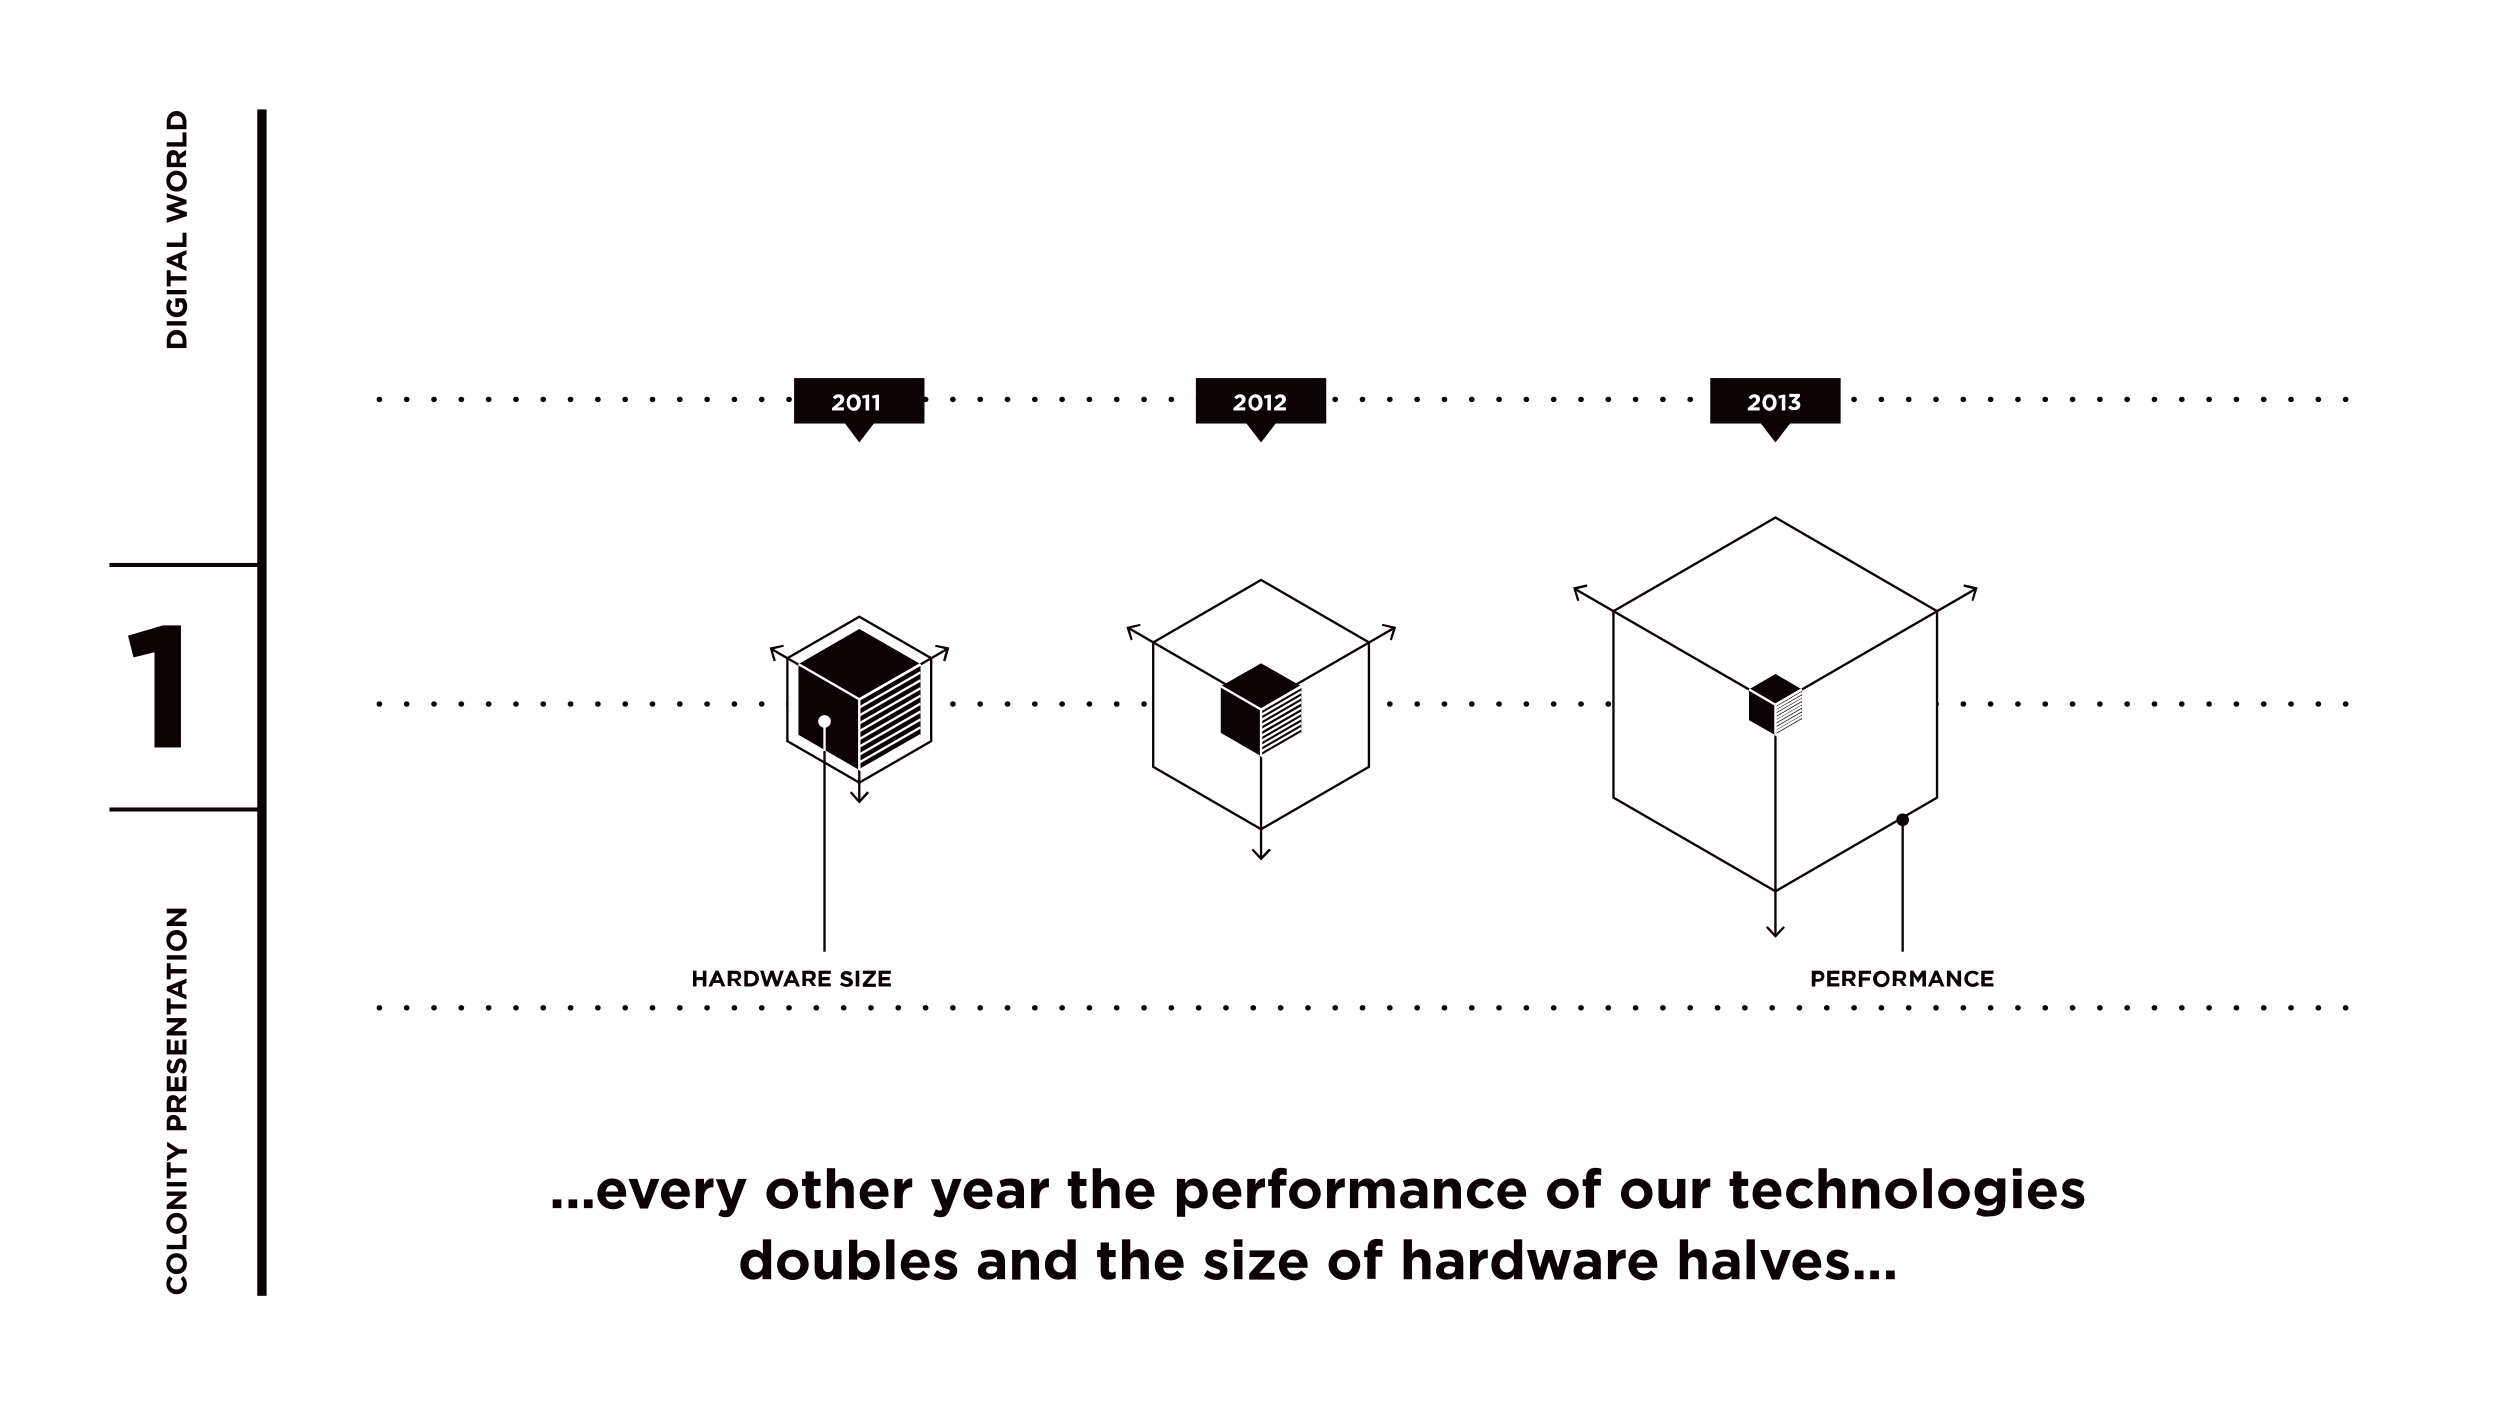 <svg version="1.1" id="Vrstva_1" xmlns="http://www.w3.org/2000/svg" x="0" y="0" viewBox="0 0 632.8 355.9" xml:space="preserve"><style>.st2{fill:#fff}.st4{fill:#0b0204}.st5{fill:#fff;stroke-width:1.026}.st10{stroke-miterlimit:10}.st5,.st6,.st7,.st8{stroke:#0b0204}.st5,.st6,.st7,.st8,.st9{stroke-miterlimit:10}.st6{fill:none;stroke-width:1.369;stroke-linecap:round;stroke-dasharray:6.843656e-002,6.844}.st10{stroke-width:.594}.st7{fill:#fff}.st7,.st8,.st9{stroke-width:.594}.st8{fill:none}.st10,.st9{stroke:#fff}.st9{fill:#0b0204}.st10{fill:none}</style><g id="XMLID_1812_"><path id="XMLID_1975_" class="st2" d="M0 0h632.8v355.9H0z"/><path id="XMLID_1973_" fill="#fff" stroke="#0b0204" stroke-width="2.374" stroke-miterlimit="10" d="M66.3 27.7V328"/><path class="st4" d="M39.1 165.1l-5.3 1.3-1.4-5.5 8.8-2.6h4.6v30.9h-6.7v-24.1zm5.6 162.5c-1.4 0-2.6-1.1-2.6-2.6 0-.9.3-1.5.8-2l.8.7c-.3.4-.6.8-.6 1.3 0 .8.7 1.4 1.6 1.4.9 0 1.6-.6 1.6-1.4 0-.6-.2-.9-.6-1.3l.7-.7c.5.5.9 1.1.9 2 0 1.5-1.1 2.6-2.6 2.6zm0-5.1c-1.4 0-2.6-1.1-2.6-2.7 0-1.5 1.1-2.6 2.6-2.6 1.4 0 2.6 1.1 2.6 2.7s-1.1 2.6-2.6 2.6zm0-4.2c-.9 0-1.6.6-1.6 1.5s.7 1.5 1.6 1.5c.9 0 1.6-.6 1.6-1.5s-.7-1.5-1.6-1.5zm-2.5-2.1v-1.1h4v-2.5h1v3.6h-5zm2.5-3.9c-1.4 0-2.6-1.1-2.6-2.7 0-1.5 1.1-2.6 2.6-2.6 1.4 0 2.6 1.1 2.6 2.7s-1.1 2.6-2.6 2.6zm0-4.2c-.9 0-1.6.6-1.6 1.5s.7 1.5 1.6 1.5c.9 0 1.6-.6 1.6-1.5s-.7-1.5-1.6-1.5zm-2.5-2.1v-1l3.1-2.3h-3.1v-1.1h5v.9l-3.2 2.4h3.2v1.1h-5zm0-5.7v-1.1h5v1.1h-5zm1-3.5v1.5h-1v-4.1h1v1.5h4v1.1h-4zm2.1-4.8l-3 1.9v-1.3l2-1.2-2-1.2V289l3 1.9h2v1.1h-2zm-3.1-5.9v-2c0-1.2.7-1.9 1.7-1.9 1.2 0 1.8.9 1.8 2v.8h1.5v1.1h-5zm2.5-1.9c0-.5-.3-.9-.8-.9s-.8.3-.8.9v.8h1.5v-.8zm-2.5-2.8v-2.3c0-.6.2-1.1.5-1.5.3-.3.7-.4 1.1-.4.8 0 1.3.4 1.5 1.1l1.8-1.2v1.3l-1.6 1.1v.9h1.6v1.1h-4.9zm2.5-2.2c0-.5-.3-.8-.7-.8-.5 0-.7.3-.7.9v1.1h1.4v-1.2zm-2.5-3v-3.8h1v2.7h1v-2.4h1v2.4h1v-2.7h1v3.8h-5zm4.3-4.4l-.8-.6c.4-.4.6-.9.6-1.5 0-.4-.2-.7-.5-.7s-.4.2-.6 1c-.3 1-.5 1.7-1.5 1.7-.9 0-1.5-.7-1.5-1.7 0-.7.2-1.3.6-1.9l.8.6c-.3.4-.5.9-.5 1.3s.2.6.4.6c.3 0 .4-.2.7-1.1.3-1 .6-1.6 1.5-1.6 1 0 1.5.8 1.5 1.8.1.7-.2 1.5-.7 2.1zm-4.3-4.9v-3.8h1v2.7h1v-2.4h1v2.4h1v-2.7h1v3.8h-5zm0-4.8v-1l3.1-2.3h-3.1v-1.1h5v.9L44 261h3.2v1.1h-5zm1-6.8v1.5h-1v-4.1h1v1.5h4v1.1h-4zm-1-4.5v-1l5-2.1v1.1l-1.1.5v2.1l1.1.5v1.1l-5-2.2zm2.9-1.1l-1.6.7 1.6.7v-1.4zm-1.9-3.3v1.5h-1v-4.1h1v1.5h4v1.1h-4zm-1-3.5v-1.1h5v1.1h-5zm2.5-2.2c-1.4 0-2.6-1.1-2.6-2.7 0-1.5 1.1-2.6 2.6-2.6 1.4 0 2.6 1.1 2.6 2.7s-1.1 2.6-2.6 2.6zm0-4.1c-.9 0-1.6.6-1.6 1.5s.7 1.5 1.6 1.5c.9 0 1.6-.6 1.6-1.5s-.7-1.5-1.6-1.5zm-2.5-2.1v-1l3.1-2.3h-3.1V230h5v.9l-3.2 2.4h3.2v1.1h-5zm0-146.4v-1.9c0-1.6 1.1-2.7 2.5-2.7s2.5 1.1 2.5 2.7v1.9h-5zm1-1.1h3v-.8c0-.9-.6-1.5-1.5-1.5s-1.5.6-1.5 1.5v.8zm-1-4.6v-1.1h5v1.1h-5zm2.5-2.1c-1.4 0-2.6-1.1-2.6-2.6 0-.9.2-1.4.7-2l.8.7c-.3.4-.5.7-.5 1.3 0 .8.7 1.4 1.6 1.4.9 0 1.6-.6 1.6-1.5 0-.4-.1-.8-.3-1h-.7v1.1h-.9v-2.2h2.2c.4.5.8 1.2.8 2.1-.1 1.7-1.2 2.7-2.7 2.7zm-2.5-5.8v-1.1h5v1.1h-5zm1-3.5v1.5h-1v-4.1h1v1.5h4V71h-4zm-1-4.6v-1l5-2.1v1.1l-1.1.5V67l1.1.5v1.1l-5-2.2zm2.9-1.1l-1.6.7 1.6.7v-1.4zm-2.9-2.8v-1.1h4v-2.5h1v3.6h-5zm0-6.1v-1.2l3.4-1-3.4-1.2v-.9l3.4-1.1-3.4-1v-1.1l5 1.7v1l-3.2 1 3.3 1.1v1l-5.1 1.7zm2.5-7.9c-1.4 0-2.6-1.1-2.6-2.7 0-1.5 1.1-2.6 2.6-2.6 1.4 0 2.6 1.1 2.6 2.7s-1.1 2.6-2.6 2.6zm0-4.2c-.9 0-1.6.6-1.6 1.5s.7 1.5 1.6 1.5c.9 0 1.6-.6 1.6-1.5s-.7-1.5-1.6-1.5zm-2.5-2.1v-2.3c0-.6.2-1.1.5-1.5.3-.3.7-.4 1.1-.4.8 0 1.3.4 1.5 1.1l1.8-1.2v1.3l-1.6 1.1v.9h1.6v1.1h-4.9zm2.5-2.2c0-.5-.3-.8-.7-.8-.5 0-.7.3-.7.9v1.1h1.4V40zm-2.5-2.9V36h4v-2.5h1v3.6h-5zm0-4.4v-1.9c0-1.6 1.1-2.7 2.5-2.7s2.5 1.1 2.5 2.7v1.9h-5zm1-1.1h3v-.8c0-.9-.6-1.5-1.5-1.5s-1.5.6-1.5 1.5v.8z"/><path id="XMLID_1963_" class="st5" d="M66.3 143H27.7"/><path id="XMLID_1961_" class="st5" d="M66.3 204.9H27.7"/><path class="st4" d="M139.9 303.6h2.2v2.2h-2.2v-2.2zm4 0h2.2v2.2h-2.2v-2.2zm3.9 0h2.2v2.2h-2.2v-2.2zm3.4-1.4c0-2.1 1.5-3.9 3.7-3.9 2.5 0 3.6 1.9 3.6 4v.6h-5.2c.2 1 .9 1.5 1.8 1.5.7 0 1.2-.2 1.8-.8l1.2 1.1c-.7.9-1.7 1.4-3 1.4-2.2-.1-3.9-1.6-3.9-3.9zm5.3-.6c-.1-.9-.7-1.6-1.6-1.6-.9 0-1.4.6-1.6 1.6h3.2zm2.6-3.2h2.2l1.7 5 1.7-5h2.2l-2.9 7.5h-2l-2.9-7.5zm8.2 3.8c0-2.1 1.5-3.9 3.7-3.9 2.5 0 3.6 1.9 3.6 4v.6h-5.2c.2 1 .9 1.5 1.8 1.5.7 0 1.2-.2 1.8-.8l1.2 1.1c-.7.9-1.7 1.4-3 1.4-2.3-.1-3.9-1.6-3.9-3.9zm5.2-.6c-.1-.9-.7-1.6-1.6-1.6-.9 0-1.4.6-1.6 1.6h3.2zm3.6-3.2h2.1v1.5c.4-1 1.1-1.7 2.4-1.6v2.2h-.1c-1.4 0-2.3.8-2.3 2.6v2.7h-2.1v-7.4zm10.7 0h2.2l-2.9 7.6c-.6 1.5-1.2 2.1-2.4 2.1-.8 0-1.3-.2-1.9-.5l.7-1.5c.3.2.6.3.9.3.4 0 .6-.1.7-.5l-2.9-7.4h2.2l1.7 5.1 1.7-5.2zm7.2 3.8c0-2.2 1.7-3.9 4-3.9s4 1.7 4 3.8c0 2.1-1.7 3.9-4 3.9s-4-1.7-4-3.8zm6 0c0-1.1-.8-2.1-2-2.1s-1.9.9-1.9 2 .8 2 2 2c1.1.1 1.9-.8 1.9-1.9zm3.9 1.5v-3.5h-.9v-1.8h.9v-1.9h2.1v1.9h1.7v1.8H206v3.2c0 .5.2.7.7.7.4 0 .7-.1 1-.3v1.7c-.4.3-1 .4-1.7.4-1.2.1-2.1-.4-2.1-2.2zm5.4-8h2.1v3.7c.5-.6 1.1-1.2 2.2-1.2 1.6 0 2.5 1.1 2.5 2.8v4.8H214v-4.1c0-1-.5-1.5-1.3-1.5s-1.3.5-1.3 1.5v4.1h-2.1v-10.1zm8.3 6.5c0-2.1 1.5-3.9 3.7-3.9 2.5 0 3.6 1.9 3.6 4v.6h-5.2c.2 1 .9 1.5 1.8 1.5.7 0 1.2-.2 1.8-.8l1.2 1.1c-.7.9-1.7 1.4-3 1.4-2.3-.1-3.9-1.6-3.9-3.9zm5.2-.6c-.1-.9-.7-1.6-1.6-1.6-.9 0-1.4.6-1.6 1.6h3.2zm3.6-3.2h2.1v1.5c.4-1 1.1-1.7 2.4-1.6v2.2h-.1c-1.4 0-2.3.8-2.3 2.6v2.7h-2.1v-7.4zm14.8 0h2.2l-2.9 7.6c-.6 1.5-1.2 2.1-2.4 2.1-.8 0-1.3-.2-1.9-.5l.7-1.5c.3.2.6.3.9.3.4 0 .6-.1.7-.5l-2.9-7.4h2.2l1.7 5.1 1.7-5.2zm2.7 3.8c0-2.1 1.5-3.9 3.7-3.9 2.5 0 3.6 1.9 3.6 4v.6H246c.2 1 .9 1.5 1.8 1.5.7 0 1.2-.2 1.8-.8l1.2 1.1c-.7.9-1.7 1.4-3 1.4-2.2-.1-3.9-1.6-3.9-3.9zm5.2-.6c-.1-.9-.7-1.6-1.6-1.6-.9 0-1.4.6-1.6 1.6h3.2zm3.2 2.1c0-1.6 1.2-2.4 3-2.4.7 0 1.3.1 1.8.3v-.1c0-.9-.5-1.4-1.6-1.4-.8 0-1.4.2-2 .4l-.5-1.6c.8-.4 1.6-.6 2.9-.6 1.1 0 2 .3 2.5.8.6.6.8 1.4.8 2.4v4.3h-2v-.8c-.5.6-1.2.9-2.2.9-1.5.1-2.7-.7-2.7-2.2zm4.8-.5v-.4c-.4-.2-.8-.3-1.3-.3-.9 0-1.5.4-1.5 1s.5.9 1.1.9c1.1.1 1.7-.4 1.7-1.2zm3.9-4.8h2.1v1.5c.4-1 1.1-1.7 2.4-1.6v2.2h-.1c-1.4 0-2.3.8-2.3 2.6v2.7H261v-7.4zm10.2 5.3v-3.5h-.9v-1.8h.9v-1.9h2.1v1.9h1.7v1.8h-1.7v3.2c0 .5.2.7.7.7.4 0 .7-.1 1-.3v1.7c-.4.3-1 .4-1.7.4-1.2.1-2.1-.4-2.1-2.2zm5.4-8h2.1v3.7c.5-.6 1.1-1.2 2.2-1.2 1.6 0 2.5 1.1 2.5 2.8v4.8h-2.1v-4.1c0-1-.5-1.5-1.3-1.5s-1.3.5-1.3 1.5v4.1h-2.1v-10.1zm8.3 6.5c0-2.1 1.5-3.9 3.7-3.9 2.5 0 3.6 1.9 3.6 4v.6H287c.2 1 .9 1.5 1.8 1.5.7 0 1.2-.2 1.8-.8l1.2 1.1c-.7.9-1.7 1.4-3 1.4-2.2-.1-3.9-1.6-3.9-3.9zm5.2-.6c-.1-.9-.7-1.6-1.6-1.6-.9 0-1.4.6-1.6 1.6h3.2zm7.8-3.2h2.1v1.1c.5-.7 1.2-1.2 2.3-1.2 1.7 0 3.4 1.4 3.4 3.8 0 2.5-1.6 3.8-3.4 3.8-1.1 0-1.8-.5-2.3-1.1v3.2h-2.1v-9.6zm5.7 3.8c0-1.3-.8-2.1-1.8-2.1s-1.8.8-1.8 2 .8 2 1.8 2c1 .1 1.8-.7 1.8-1.9zm3.3 0c0-2.1 1.5-3.9 3.7-3.9 2.5 0 3.6 1.9 3.6 4v.6H309c.2 1 .9 1.5 1.8 1.5.7 0 1.2-.2 1.8-.8l1.2 1.1c-.7.9-1.7 1.4-3 1.4-2.3-.1-3.9-1.6-3.9-3.9zm5.2-.6c-.1-.9-.7-1.6-1.6-1.6-.9 0-1.4.6-1.6 1.6h3.2zm3.6-3.2h2.1v1.5c.4-1 1.1-1.7 2.4-1.6v2.2h-.1c-1.4 0-2.3.8-2.3 2.6v2.7h-2.1v-7.4zm6.2 1.8h-.9v-1.7h.9v-.5c0-.8.2-1.4.6-1.8.4-.4 1-.6 1.7-.6s1.1.1 1.5.2v1.7c-.3-.1-.6-.2-1-.2-.5 0-.8.2-.8.8v.3h1.7v1.7H324v5.6h-2.1v-5.5zm4.4 2c0-2.2 1.7-3.9 4-3.9s4 1.7 4 3.8c0 2.1-1.7 3.9-4 3.9s-4-1.7-4-3.8zm6 0c0-1.1-.8-2.1-2-2.1s-1.9.9-1.9 2 .8 2 2 2c1.2.1 1.9-.8 1.9-1.9zm3.6-3.8h2.1v1.5c.4-1 1.1-1.7 2.4-1.6v2.2h-.1c-1.4 0-2.3.8-2.3 2.6v2.7h-2.1v-7.4zm5.8 0h2.1v1.1c.5-.6 1.1-1.2 2.2-1.2 1 0 1.7.4 2.1 1.2.7-.8 1.4-1.2 2.4-1.2 1.6 0 2.5.9 2.5 2.7v4.8h-2.1v-4.1c0-1-.4-1.5-1.2-1.5-.8 0-1.3.5-1.3 1.5v4.1h-2.1v-4.1c0-1-.4-1.5-1.2-1.5-.8 0-1.3.5-1.3 1.5v4.1h-2.1v-7.4zm12.7 5.3c0-1.6 1.2-2.4 3-2.4.7 0 1.3.1 1.8.3v-.1c0-.9-.5-1.4-1.6-1.4-.8 0-1.4.2-2 .4l-.5-1.6c.8-.4 1.6-.6 2.9-.6 1.1 0 2 .3 2.5.8.6.6.8 1.4.8 2.4v4.3h-2v-.8c-.5.6-1.2.9-2.2.9-1.6.1-2.7-.7-2.7-2.2zm4.8-.5v-.4c-.4-.2-.8-.3-1.3-.3-.9 0-1.5.4-1.5 1s.5.9 1.1.9c1 .1 1.7-.4 1.7-1.2zm3.8-4.8h2.1v1.1c.5-.6 1.1-1.2 2.2-1.2 1.6 0 2.5 1.1 2.5 2.8v4.8h-2.1v-4.1c0-1-.5-1.5-1.3-1.5s-1.3.5-1.3 1.5v4.1H363v-7.5zm8.3 3.8c0-2.1 1.6-3.9 3.9-3.9 1.4 0 2.3.5 3 1.2l-1.3 1.4c-.5-.5-.9-.8-1.7-.8-1.1 0-1.8.9-1.8 2s.7 2 1.9 2c.7 0 1.2-.3 1.7-.8l1.2 1.2c-.7.8-1.5 1.4-3 1.4-2.3.1-3.9-1.6-3.9-3.7zm7.7 0c0-2.1 1.5-3.9 3.7-3.9 2.5 0 3.6 1.9 3.6 4v.6h-5.2c.2 1 .9 1.5 1.8 1.5.7 0 1.2-.2 1.8-.8l1.2 1.1c-.7.9-1.7 1.4-3 1.4-2.3-.1-3.9-1.6-3.9-3.9zm5.2-.6c-.1-.9-.7-1.6-1.6-1.6-.9 0-1.4.6-1.6 1.6h3.2zm7.4.6c0-2.2 1.7-3.9 4-3.9s4 1.7 4 3.8c0 2.1-1.7 3.9-4 3.9s-4-1.7-4-3.8zm6 0c0-1.1-.8-2.1-2-2.1s-1.9.9-1.9 2 .8 2 2 2c1.2.1 1.9-.8 1.9-1.9zm3.9-2h-.9v-1.7h.9v-.5c0-.8.2-1.4.6-1.8.4-.4 1-.6 1.7-.6s1.1.1 1.5.2v1.7c-.3-.1-.6-.2-1-.2-.5 0-.8.2-.8.8v.3h1.7v1.7h-1.7v5.6h-2.1v-5.5zm8.8 2c0-2.2 1.7-3.9 4-3.9s4 1.7 4 3.8c0 2.1-1.7 3.9-4 3.9s-4-1.7-4-3.8zm5.9 0c0-1.1-.8-2.1-2-2.1s-1.9.9-1.9 2 .8 2 2 2c1.2.1 1.9-.8 1.9-1.9zm3.6 1v-4.8h2.1v4.1c0 1 .5 1.5 1.3 1.5s1.3-.5 1.3-1.5v-4.1h2.1v7.4h-2.1v-1.1c-.5.6-1.1 1.2-2.2 1.2-1.6.1-2.5-1-2.5-2.7zm8.6-4.8h2.1v1.5c.4-1 1.1-1.7 2.4-1.6v2.2h-.1c-1.4 0-2.3.8-2.3 2.6v2.7h-2.1v-7.4zm10.3 5.3v-3.5h-.9v-1.8h.9v-1.9h2.1v1.9h1.7v1.8h-1.7v3.2c0 .5.2.7.7.7.4 0 .7-.1 1-.3v1.7c-.4.3-1 .4-1.7.4-1.2.1-2.1-.4-2.1-2.2zm4.9-1.5c0-2.1 1.5-3.9 3.7-3.9 2.5 0 3.6 1.9 3.6 4v.6h-5.2c.2 1 .9 1.5 1.8 1.5.7 0 1.2-.2 1.8-.8l1.2 1.1c-.7.9-1.7 1.4-3 1.4-2.3-.1-3.9-1.6-3.9-3.9zm5.2-.6c-.1-.9-.7-1.6-1.6-1.6-.9 0-1.4.6-1.6 1.6h3.2zm3.3.6c0-2.1 1.6-3.9 3.9-3.9 1.4 0 2.3.5 3 1.2l-1.3 1.4c-.5-.5-.9-.8-1.7-.8-1.1 0-1.8.9-1.8 2s.7 2 1.9 2c.7 0 1.2-.3 1.7-.8l1.2 1.2c-.7.8-1.6 1.4-3 1.4-2.3.1-3.9-1.6-3.9-3.7zm8.2-6.5h2.1v3.7c.5-.6 1.1-1.2 2.2-1.2 1.6 0 2.5 1.1 2.5 2.8v4.8H465v-4.1c0-1-.5-1.5-1.3-1.5s-1.3.5-1.3 1.5v4.1h-2.1v-10.1zm8.6 2.7h2.1v1.1c.5-.6 1.1-1.2 2.2-1.2 1.6 0 2.5 1.1 2.5 2.8v4.8h-2.1v-4.1c0-1-.5-1.5-1.3-1.5s-1.3.5-1.3 1.5v4.1h-2.1v-7.5zm8.3 3.8c0-2.2 1.7-3.9 4-3.9s4 1.7 4 3.8c0 2.1-1.7 3.9-4 3.9s-4-1.7-4-3.8zm6 0c0-1.1-.8-2.1-2-2.1s-1.9.9-1.9 2 .8 2 2 2c1.1.1 1.9-.8 1.9-1.9zm3.7-6.5h2.1v10.1h-2.1v-10.1zm3.7 6.5c0-2.2 1.7-3.9 4-3.9s4 1.7 4 3.8c0 2.1-1.7 3.9-4 3.9s-4-1.7-4-3.8zm5.9 0c0-1.1-.8-2.1-2-2.1s-1.9.9-1.9 2 .8 2 2 2c1.2.1 1.9-.8 1.9-1.9zm3.7 5.1l.7-1.6c.8.4 1.5.7 2.5.7 1.4 0 2.1-.7 2.1-2v-.4c-.6.7-1.3 1.2-2.4 1.2-1.7 0-3.3-1.3-3.3-3.5s1.6-3.5 3.3-3.5c1.1 0 1.8.5 2.4 1.1v-1h2.1v5.7c0 1.3-.3 2.3-.9 2.9-.7.7-1.8 1-3.2 1-1.2.2-2.4-.1-3.3-.6zm5.3-5.5c0-1-.8-1.7-1.8-1.7s-1.8.7-1.8 1.7.8 1.7 1.8 1.7 1.8-.7 1.8-1.7zm4-6.1h2.2v1.9h-2.2v-1.9zm.1 2.7h2.1v7.4h-2.1v-7.4zm3.7 3.8c0-2.1 1.5-3.9 3.7-3.9 2.5 0 3.6 1.9 3.6 4v.6h-5.2c.2 1 .9 1.5 1.8 1.5.7 0 1.2-.2 1.8-.8l1.2 1.1c-.7.9-1.7 1.4-3 1.4-2.2-.1-3.9-1.6-3.9-3.9zm5.2-.6c-.1-.9-.7-1.6-1.6-1.6-.9 0-1.4.6-1.6 1.6h3.2zm3.1 3.3l.9-1.4c.8.6 1.6.9 2.3.9.6 0 .9-.2.9-.6 0-.5-.7-.6-1.5-.9-1-.3-2.2-.8-2.2-2.2 0-1.5 1.2-2.4 2.7-2.4.9 0 2 .3 2.8.9l-.8 1.5c-.7-.4-1.5-.7-2-.7s-.8.2-.8.5c0 .4.7.6 1.5.9 1 .3 2.2.8 2.2 2.2 0 1.6-1.2 2.4-2.8 2.4-1.1 0-2.2-.4-3.2-1.1zm-334.2 15.3c0-2.5 1.6-3.9 3.4-3.9 1.1 0 1.8.5 2.3 1.1v-3.7h2.1v10.1H193v-1.1c-.5.7-1.2 1.2-2.3 1.2-1.7.1-3.3-1.3-3.3-3.7zm5.7 0c0-1.3-.8-2.1-1.8-2.1s-1.8.8-1.8 2 .8 2 1.8 2c1 .1 1.8-.7 1.8-1.9zm3.6 0c0-2.2 1.7-3.9 4-3.9s4 1.7 4 3.8c0 2.1-1.7 3.9-4 3.9s-4-1.7-4-3.8zm5.9 0c0-1.1-.8-2.1-2-2.1s-1.9.9-1.9 2 .8 2 2 2c1.2.1 1.9-.8 1.9-1.9zm3.6 1v-4.8h2.1v4.1c0 1 .5 1.5 1.3 1.5s1.3-.5 1.3-1.5v-4.1h2.1v7.4h-2.1v-1.1c-.5.6-1.1 1.2-2.2 1.2-1.6.1-2.5-1-2.5-2.7zm10.8 1.7v1h-2.1v-10.1h2.1v3.8c.5-.7 1.2-1.2 2.3-1.2 1.7 0 3.4 1.4 3.4 3.8 0 2.5-1.6 3.8-3.4 3.8-1.2 0-1.8-.5-2.3-1.1zm3.5-2.7c0-1.3-.8-2.1-1.8-2.1s-1.8.8-1.8 2 .8 2 1.8 2 1.8-.7 1.8-1.9zm3.8-6.5h2.1v10.1h-2.1v-10.1zm3.7 6.5c0-2.1 1.5-3.9 3.7-3.9 2.5 0 3.6 1.9 3.6 4v.6h-5.2c.2 1 .9 1.5 1.8 1.5.7 0 1.2-.2 1.8-.8l1.2 1.1c-.7.9-1.7 1.4-3 1.4-2.2-.1-3.9-1.7-3.9-3.9zm5.3-.6c-.1-.9-.7-1.6-1.6-1.6-.9 0-1.4.6-1.6 1.6h3.2zm3 3.3l.9-1.4c.8.6 1.6.9 2.3.9.6 0 .9-.2.9-.6 0-.5-.7-.6-1.5-.9-1-.3-2.2-.8-2.2-2.2 0-1.5 1.2-2.4 2.7-2.4.9 0 2 .3 2.8.9l-.8 1.5c-.7-.4-1.5-.7-2-.7s-.8.2-.8.5c0 .4.7.6 1.5.9 1 .3 2.2.8 2.2 2.2 0 1.6-1.2 2.4-2.8 2.4-1.1 0-2.2-.4-3.2-1.1zm11.2-1.2c0-1.6 1.2-2.4 3-2.4.7 0 1.3.1 1.8.3v-.1c0-.9-.5-1.4-1.6-1.4-.8 0-1.4.2-2 .4l-.5-1.6c.8-.4 1.6-.6 2.9-.6 1.1 0 2 .3 2.5.8.6.6.8 1.4.8 2.4v4.3h-2v-.8c-.5.6-1.2.9-2.2.9-1.5.1-2.7-.7-2.7-2.2zm4.9-.5v-.4c-.4-.2-.8-.3-1.3-.3-.9 0-1.5.4-1.5 1s.5.9 1.1.9c1 .1 1.7-.4 1.7-1.2zm3.8-4.8h2.1v1.1c.5-.6 1.1-1.2 2.2-1.2 1.6 0 2.5 1.1 2.5 2.8v4.8h-2.1v-4.1c0-1-.5-1.5-1.3-1.5s-1.3.5-1.3 1.5v4.1h-2.1v-7.5zm8.3 3.8c0-2.5 1.6-3.9 3.4-3.9 1.1 0 1.8.5 2.3 1.1v-3.7h2.1v10.1h-2.1v-1.1c-.5.7-1.2 1.2-2.3 1.2-1.8.1-3.4-1.3-3.4-3.7zm5.7 0c0-1.3-.8-2.1-1.8-2.1s-1.8.8-1.8 2 .8 2 1.8 2c1 .1 1.8-.7 1.8-1.9zm8.4 1.5v-3.5h-.9v-1.8h.9v-1.9h2.1v1.9h1.7v1.8h-1.7v3.2c0 .5.2.7.7.7.4 0 .7-.1 1-.3v1.7c-.4.3-1 .4-1.7.4-1.2.1-2.1-.4-2.1-2.2zm5.4-8h2.1v3.7c.5-.6 1.1-1.2 2.2-1.2 1.6 0 2.5 1.1 2.5 2.8v4.8h-2.1v-4.1c0-1-.5-1.5-1.3-1.5s-1.3.5-1.3 1.5v4.1H284v-10.1zm8.3 6.5c0-2.1 1.5-3.9 3.7-3.9 2.5 0 3.6 1.9 3.6 4v.6h-5.2c.2 1 .9 1.5 1.8 1.5.7 0 1.2-.2 1.8-.8l1.2 1.1c-.7.9-1.7 1.4-3 1.4-2.2-.1-3.9-1.7-3.9-3.9zm5.2-.6c-.1-.9-.7-1.6-1.6-1.6-.9 0-1.4.6-1.6 1.6h3.2zm7.2 3.3l.9-1.4c.8.6 1.6.9 2.3.9.6 0 .9-.2.9-.6 0-.5-.7-.6-1.5-.9-1-.3-2.2-.8-2.2-2.2 0-1.5 1.2-2.4 2.7-2.4.9 0 2 .3 2.8.9l-.8 1.5c-.7-.4-1.5-.7-2-.7s-.8.2-.8.5c0 .4.7.6 1.5.9 1 .3 2.2.8 2.2 2.2 0 1.6-1.2 2.4-2.8 2.4-1 0-2.2-.4-3.2-1.1zm7.6-9.2h2.2v1.9h-2.2v-1.9zm.1 2.7h2.1v7.4h-2.1v-7.4zm3.8 6l3.8-4.2h-3.7v-1.7h6.3v1.5l-3.8 4.2h3.8v1.7h-6.4v-1.5zm7.5-2.2c0-2.1 1.5-3.9 3.7-3.9 2.5 0 3.6 1.9 3.6 4v.6h-5.2c.2 1 .9 1.5 1.8 1.5.7 0 1.2-.2 1.8-.8l1.2 1.1c-.7.9-1.7 1.4-3 1.4-2.3-.1-3.9-1.7-3.9-3.9zm5.2-.6c-.1-.9-.7-1.6-1.6-1.6-.9 0-1.4.6-1.6 1.6h3.2zm7.4.6c0-2.2 1.7-3.9 4-3.9s4 1.7 4 3.8c0 2.1-1.7 3.9-4 3.9s-4-1.7-4-3.8zm6 0c0-1.1-.8-2.1-2-2.1s-1.9.9-1.9 2 .8 2 2 2c1.2.1 1.9-.8 1.9-1.9zm3.9-2h-.9v-1.7h.9v-.5c0-.8.2-1.4.6-1.8.4-.4 1-.6 1.7-.6s1.1.1 1.5.2v1.7c-.3-.1-.6-.2-1-.2-.5 0-.8.2-.8.8v.3h1.7v1.7h-1.7v5.6h-2.1v-5.5zm9.1-4.5h2.1v3.7c.5-.6 1.1-1.2 2.2-1.2 1.6 0 2.5 1.1 2.5 2.8v4.8H360v-4.1c0-1-.5-1.5-1.3-1.5s-1.3.5-1.3 1.5v4.1h-2.1v-10.1zm8.2 8c0-1.6 1.2-2.4 3-2.4.7 0 1.3.1 1.8.3v-.1c0-.9-.5-1.4-1.6-1.4-.8 0-1.4.2-2 .4l-.5-1.6c.8-.4 1.6-.6 2.9-.6 1.1 0 2 .3 2.5.8.6.6.8 1.4.8 2.4v4.3h-2v-.8c-.5.6-1.2.9-2.2.9-1.5.1-2.7-.7-2.7-2.2zm4.8-.5v-.4c-.4-.2-.8-.3-1.3-.3-.9 0-1.5.4-1.5 1s.5.9 1.1.9c1.1.1 1.7-.4 1.7-1.2zm3.8-4.8h2.1v1.5c.4-1 1.1-1.7 2.4-1.6v2.2h-.1c-1.4 0-2.3.8-2.3 2.6v2.7h-2.1v-7.4zm5.4 3.8c0-2.5 1.6-3.9 3.4-3.9 1.1 0 1.8.5 2.3 1.1v-3.7h2.1v10.1h-2.1v-1.1c-.5.7-1.2 1.2-2.3 1.2-1.8.1-3.4-1.3-3.4-3.7zm5.7 0c0-1.3-.8-2.1-1.8-2.1s-1.8.8-1.8 2 .8 2 1.8 2 1.8-.7 1.8-1.9zm3.3-3.8h2.1l1.2 4.5 1.4-4.5h1.8l1.4 4.5 1.2-4.5h2.1l-2.3 7.5h-1.9l-1.4-4.6-1.5 4.6h-1.9l-2.2-7.5zm11.8 5.3c0-1.6 1.2-2.4 3-2.4.7 0 1.3.1 1.8.3v-.1c0-.9-.5-1.4-1.6-1.4-.8 0-1.4.2-2 .4l-.5-1.6c.8-.4 1.6-.6 2.9-.6 1.1 0 2 .3 2.5.8.6.6.8 1.4.8 2.4v4.3h-2v-.8c-.5.6-1.2.9-2.2.9-1.5.1-2.7-.7-2.7-2.2zm4.9-.5v-.4c-.4-.2-.8-.3-1.3-.3-.9 0-1.5.4-1.5 1s.5.9 1.1.9c1 .1 1.7-.4 1.7-1.2zm3.8-4.8h2.1v1.5c.4-1 1.1-1.7 2.4-1.6v2.2h-.1c-1.4 0-2.3.8-2.3 2.6v2.7H407v-7.4zm5.2 3.8c0-2.1 1.5-3.9 3.7-3.9 2.5 0 3.6 1.9 3.6 4v.6h-5.2c.2 1 .9 1.5 1.8 1.5.7 0 1.2-.2 1.8-.8l1.2 1.1c-.7.9-1.7 1.4-3 1.4-2.3-.1-3.9-1.7-3.9-3.9zm5.2-.6c-.1-.9-.7-1.6-1.6-1.6-.9 0-1.4.6-1.6 1.6h3.2zm7.8-5.9h2.1v3.7c.5-.6 1.1-1.2 2.2-1.2 1.6 0 2.5 1.1 2.5 2.8v4.8h-2.1v-4.1c0-1-.5-1.5-1.3-1.5s-1.3.5-1.3 1.5v4.1h-2.1v-10.1zm8.2 8c0-1.6 1.2-2.4 3-2.4.7 0 1.3.1 1.8.3v-.1c0-.9-.5-1.4-1.6-1.4-.8 0-1.4.2-2 .4l-.5-1.6c.8-.4 1.6-.6 2.9-.6 1.1 0 2 .3 2.5.8.6.6.8 1.4.8 2.4v4.3h-2v-.8c-.5.6-1.2.9-2.2.9-1.6.1-2.7-.7-2.7-2.2zm4.8-.5v-.4c-.4-.2-.8-.3-1.3-.3-.9 0-1.5.4-1.5 1s.5.9 1.1.9c1.1.1 1.7-.4 1.7-1.2zm3.9-7.5h2.1v10.1h-2.1v-10.1zm3.4 2.7h2.2l1.7 5 1.7-5h2.2l-2.9 7.5h-1.9l-3-7.5zm8.2 3.8c0-2.1 1.5-3.9 3.7-3.9 2.5 0 3.6 1.9 3.6 4v.6h-5.2c.2 1 .9 1.5 1.8 1.5.7 0 1.2-.2 1.8-.8l1.2 1.1c-.7.9-1.7 1.4-3 1.4-2.2-.1-3.9-1.7-3.9-3.9zm5.3-.6c-.1-.9-.7-1.6-1.6-1.6-.9 0-1.4.6-1.6 1.6h3.2zm3 3.3l.9-1.4c.8.6 1.6.9 2.3.9.6 0 .9-.2.9-.6 0-.5-.7-.6-1.5-.9-1-.3-2.2-.8-2.2-2.2 0-1.5 1.2-2.4 2.7-2.4.9 0 2 .3 2.8.9l-.8 1.5c-.7-.4-1.5-.7-2-.7s-.8.2-.8.5c0 .4.7.6 1.5.9 1 .3 2.2.8 2.2 2.2 0 1.6-1.2 2.4-2.8 2.4-1 0-2.2-.4-3.2-1.1zm7.5-1.3h2.2v2.2h-2.2v-2.2zm3.9 0h2.2v2.2h-2.2v-2.2zm4 0h2.2v2.2h-2.2v-2.2z"/><path id="XMLID_1957_" class="st6" d="M96 255.1h503.4"/><path id="XMLID_1955_" class="st6" d="M96 101.1h503.4"/><path id="XMLID_1954_" class="st6" d="M96 178.2h503.4"/><g id="XMLID_1832_"><g id="XMLID_1891_"><g id="XMLID_1940_"><path id="XMLID_1950_" class="st7" d="M217.5 198.1l-18.2-10.5v-21l18.2-10.5 18.2 10.5v21z"/><g id="XMLID_1947_"><path class="st8" d="M217.5 177.1v25.6"/><path class="st4" d="M215.1 200.7l.4-.4 2 2.2 2-2.2.5.4-2.5 2.7z"/></g><g id="XMLID_1944_"><path class="st8" d="M195.3 164.3l22.2 12.8"/><path class="st4" d="M195.8 167.4l.6-.2-.9-2.8 2.9-.7-.1-.5-3.5.7z"/></g><g id="XMLID_1941_"><path class="st8" d="M239.7 164.3l-22.2 12.8"/><path class="st4" d="M236.8 163.2l-.1.5 2.8.7-.8 2.8.6.2 1-3.5z"/></g></g><g id="XMLID_1894_"><g id="XMLID_1931_"><path id="XMLID_1938_" class="st4" d="M217.5 194.9l-15.4-8.9v-17.9l15.4-8.9 15.5 8.9V186z"/><g id="XMLID_1932_"><path id="XMLID_1937_" class="st9" d="M217.5 177v17.9"/><path id="XMLID_1935_" class="st9" d="M202.1 168.1l15.4 8.9"/><path id="XMLID_1934_" class="st9" d="M233 168.1l-15.5 8.9"/></g></g><g id="XMLID_1903_"><path id="XMLID_1929_" class="st10" d="M233 170.2l-15.5 8.9"/><path id="XMLID_1928_" class="st10" d="M233 172.2l-15.5 8.9"/><path id="XMLID_1926_" class="st10" d="M233 174.2l-15.5 8.9"/><path id="XMLID_1925_" class="st10" d="M233 176.1l-15.5 9"/><path id="XMLID_1921_" class="st10" d="M233 178.1l-15.5 9"/><path id="XMLID_1919_" class="st10" d="M233 180.1l-15.5 8.9"/><path id="XMLID_1917_" class="st10" d="M233 182.1l-15.5 8.9"/><path id="XMLID_1913_" class="st10" d="M233 184.1l-15.5 8.9"/><path id="XMLID_1906_" class="st10" d="M233 186.1l-15.5 8.9"/><path id="XMLID_1904_" class="st10" d="M233 168.2l-15.5 8.9"/></g></g></g><g id="XMLID_1860_"><g id="XMLID_1879_"><path id="XMLID_1890_" class="st7" d="M319.2 209.9l-27.3-15.8v-31.5l27.3-15.8 27.3 15.8v31.5z"/><g id="XMLID_1885_"><path class="st8" d="M319.2 178.4v38.7"/><path class="st4" d="M316.8 215.2l.4-.4 2 2.1 2-2.1.5.4-2.5 2.6z"/></g><g id="XMLID_1882_"><path class="st8" d="M285.7 159l33.5 19.4"/><path class="st4" d="M286.2 162.1l.5-.2-.8-2.8 2.8-.7-.1-.5-3.5.8z"/></g><g id="XMLID_1880_"><path class="st8" d="M352.8 159l-33.6 19.4"/><path class="st4" d="M349.9 157.9l-.1.5 2.8.7-.8 2.8.5.2 1.1-3.4z"/></g></g><g id="XMLID_1861_"><g id="XMLID_1873_"><path id="XMLID_1878_" class="st4" d="M319.2 191.4l-10.2-5.9v-11.8l10.2-5.8 10.2 5.8v11.8z"/><g id="XMLID_1874_"><path id="XMLID_1877_" class="st9" d="M319.2 179.6v11.8"/><path id="XMLID_1876_" class="st9" d="M309 173.7l10.2 5.9"/><path id="XMLID_1875_" class="st9" d="M329.4 173.7l-10.2 5.9"/></g></g><g id="XMLID_1862_"><path id="XMLID_1872_" class="st10" d="M329.4 175.1l-10.2 5.9"/><path id="XMLID_1871_" class="st10" d="M329.4 176.4l-10.2 5.9"/><path id="XMLID_1870_" class="st10" d="M329.4 177.7l-10.2 5.9"/><path id="XMLID_1869_" class="st10" d="M329.4 179.1l-10.2 5.8"/><path id="XMLID_1868_" class="st10" d="M329.4 180.4l-10.2 5.9"/><path id="XMLID_1867_" class="st10" d="M329.4 181.7l-10.2 5.9"/><path id="XMLID_1866_" class="st10" d="M329.4 183l-10.2 5.9"/><path id="XMLID_1865_" class="st10" d="M329.4 184.3l-10.2 5.9"/><path id="XMLID_1864_" class="st10" d="M329.4 185.6l-10.2 5.9"/><path id="XMLID_1863_" class="st10" d="M329.4 173.8l-10.2 5.9"/></g></g></g><g id="XMLID_1833_"><g id="XMLID_1852_"><path id="XMLID_1859_" class="st7" d="M449.4 225.6l-41-23.7v-47.2l41-23.7 40.9 23.7v47.2z"/><g id="XMLID_1857_"><path class="st8" d="M449.4 178.4v58.4"/><path class="st4" d="M447 234.8l.4-.4 2 2.1 2-2.1.4.4-2.4 2.6z"/></g><g id="XMLID_1855_"><path class="st8" d="M398.7 149.1l50.7 29.3"/><path class="st4" d="M399.2 152.1l.6-.1-.9-2.8 2.9-.7-.1-.6-3.5.8z"/></g><g id="XMLID_1853_"><path class="st8" d="M500 149.1l-50.6 29.3"/><path class="st4" d="M497.1 147.9l-.1.6 2.8.7-.8 2.8.5.1 1.1-3.4z"/></g></g><g id="XMLID_1834_"><g id="XMLID_1846_"><path id="XMLID_1851_" class="st4" d="M449.4 186.1l-6.7-3.8v-7.8l6.7-3.9 6.7 3.9v7.8z"/><g id="XMLID_1847_"><path id="XMLID_1850_" class="st9" d="M449.4 178.4v7.7"/><path id="XMLID_1849_" class="st9" d="M442.7 174.5l6.7 3.9"/><path id="XMLID_1848_" class="st9" d="M456.1 174.5l-6.7 3.9"/></g></g><g id="XMLID_1835_"><path id="XMLID_1845_" class="st10" d="M456.1 175.4l-6.7 3.9"/><path id="XMLID_1844_" class="st10" d="M456.1 176.3l-6.7 3.8"/><path id="XMLID_1843_" class="st10" d="M456.1 177.1l-6.7 3.9"/><path id="XMLID_1842_" class="st10" d="M456.1 178l-6.7 3.9"/><path id="XMLID_1841_" class="st10" d="M456.1 178.8l-6.7 3.9"/><path id="XMLID_1840_" class="st10" d="M456.1 179.7l-6.7 3.9"/><path id="XMLID_1839_" class="st10" d="M456.1 180.6l-6.7 3.9"/><path id="XMLID_1838_" class="st10" d="M456.1 181.4l-6.7 3.9"/><path id="XMLID_1837_" class="st10" d="M456.1 182.3l-6.7 3.9"/><path id="XMLID_1836_" class="st10" d="M456.1 174.5l-6.7 3.9"/></g></g></g></g><path class="st4" d="M175.4 245.7h.9v1.6h1.6v-1.6h.9v4h-.9v-1.6h-1.6v1.6h-.9v-4zm5.7 0h.8l1.7 4h-.9l-.4-.9h-1.7l-.4.9h-.9l1.8-4zm1 2.4l-.5-1.3-.5 1.3h1zm2.2-2.4h1.8c.5 0 .9.1 1.2.4.2.2.3.5.3.9 0 .6-.4 1.1-.9 1.2l1 1.4h-1l-.9-1.3h-.7v1.3h-.9v-3.9zm1.8 2c.4 0 .7-.2.7-.6 0-.4-.3-.6-.7-.6h-.9v1.2h.9zm2.3-2h1.6c1.3 0 2.1.9 2.1 2s-.9 2-2.1 2h-1.6v-4zm.9.8v2.4h.7c.7 0 1.2-.5 1.2-1.2s-.5-1.2-1.2-1.2h-.7zm3.1-.8h.9l.8 2.7.9-2.7h.8l.9 2.7.8-2.7h.9l-1.4 4h-.8l-.9-2.6-.9 2.6h-.8l-1.2-4zm7.6 0h.8l1.7 4h-.9l-.4-.9h-1.7l-.4.9h-.9l1.8-4zm.9 2.4l-.5-1.3-.5 1.3h1zm2.3-2.4h1.8c.5 0 .9.1 1.2.4.2.2.3.5.3.9 0 .6-.3 1.1-.9 1.2l1 1.4h-1l-.9-1.3h-.7v1.3h-.9v-3.9zm1.7 2c.4 0 .7-.2.7-.6 0-.4-.3-.6-.7-.6h-.9v1.2h.9zm2.4-2h3v.8h-2.2v.8h1.9v.8h-1.9v.8h2.2v.8h-3.1v-4zm5.3 3.5l.5-.6c.4.3.7.5 1.2.5.4 0 .6-.1.6-.4 0-.2-.1-.3-.8-.5-.8-.2-1.3-.4-1.3-1.2 0-.7.6-1.2 1.4-1.2.6 0 1.1.2 1.5.5l-.5.7c-.4-.2-.7-.4-1-.4-.3 0-.5.2-.5.3 0 .3.2.3.9.5.8.2 1.3.5 1.3 1.2 0 .8-.6 1.2-1.5 1.2-.7 0-1.3-.2-1.8-.6zm4-3.5h.9v4h-.9v-4zm1.7 3.4l2.2-2.6h-2.1v-.8h3.3v.7l-2.2 2.6h2.2v.8h-3.3v-.7zm4.2-3.4h3v.8h-2.2v.8h1.9v.8h-1.9v.8h2.2v.8h-3.1v-4z"/><g id="XMLID_1828_"><path id="XMLID_1830_" class="st4" d="M201 95.7v11.5h12.9l3.6 4.8 3.7-4.8H234V95.7z"/><path class="st2" d="M210.7 103.2l1.3-1.1c.5-.4.7-.6.7-1 0-.3-.2-.5-.5-.5s-.5.2-.8.5l-.6-.5c.4-.5.8-.8 1.5-.8.8 0 1.4.5 1.4 1.2s-.3 1-1.1 1.6l-.7.5h1.7v.8h-3v-.7zm3.6-1.3c0-1.2.7-2.1 1.8-2.1s1.8.9 1.8 2.1c0 1.2-.7 2.1-1.8 2.1-1.1-.1-1.8-1-1.8-2.1zm2.6 0c0-.7-.4-1.3-.9-1.3s-.9.5-.9 1.3c0 .7.3 1.3.9 1.3.6-.1.9-.6.9-1.3zm2.2-1.2l-.7.2-.2-.7 1.2-.3h.6v4h-.9v-3.2zm2.5 0l-.7.2-.2-.7 1.2-.3h.6v4h-.9v-3.2z"/></g><g id="XMLID_1825_"><path id="XMLID_1827_" class="st4" d="M302.7 95.7v11.5h12.8l3.7 4.8 3.7-4.8h12.8V95.7z"/><path class="st2" d="M312.3 103.2l1.3-1.1c.5-.4.7-.6.7-1 0-.3-.2-.5-.5-.5s-.5.2-.8.5l-.6-.5c.4-.5.8-.8 1.5-.8.8 0 1.4.5 1.4 1.2s-.3 1-1.1 1.6l-.7.5h1.7v.8h-3v-.7zm3.7-1.3c0-1.2.7-2.1 1.8-2.1s1.8.9 1.8 2.1c0 1.2-.7 2.1-1.8 2.1-1.1-.1-1.8-1-1.8-2.1zm2.6 0c0-.7-.4-1.3-.9-1.3s-.9.5-.9 1.3c0 .7.3 1.3.9 1.3.6-.1.9-.6.9-1.3zm2.2-1.2l-.7.2-.2-.7 1.2-.3h.6v4h-.9v-3.2zm1.7 2.5l1.3-1.1c.5-.4.7-.6.7-1 0-.3-.2-.5-.5-.5s-.5.2-.8.5l-.6-.5c.4-.5.8-.8 1.5-.8.8 0 1.4.5 1.4 1.2s-.3 1-1.1 1.6l-.7.5h1.8v.8h-3v-.7z"/></g><g id="XMLID_1822_"><path id="XMLID_1824_" class="st4" d="M432.9 95.7v11.5h12.8l3.7 4.8 3.7-4.8h12.8V95.7z"/><path class="st2" d="M442.5 103.2l1.3-1.1c.5-.4.7-.6.7-1 0-.3-.2-.5-.5-.5s-.5.2-.8.5l-.6-.5c.4-.5.8-.8 1.5-.8.8 0 1.4.5 1.4 1.2s-.3 1-1.1 1.6l-.7.5h1.7v.8h-3v-.7zm3.6-1.3c0-1.2.7-2.1 1.8-2.1s1.8.9 1.8 2.1c0 1.2-.7 2.1-1.8 2.1-1.1-.1-1.8-1-1.8-2.1zm2.7 0c0-.7-.4-1.3-.9-1.3s-.9.5-.9 1.3c0 .7.3 1.3.9 1.3.5-.1.9-.6.9-1.3zm2.2-1.2l-.7.2-.2-.7 1.2-.3h.6v4h-.9v-3.2zm1.6 2.5l.6-.6c.3.3.6.5 1 .5.3 0 .6-.2.6-.5s-.3-.5-.8-.5h-.4l-.1-.6 1-1h-1.6v-.8h2.7v.7l-1 1c.5.1 1.1.4 1.1 1.1 0 .8-.6 1.3-1.4 1.3-.9.1-1.4-.2-1.7-.6z"/></g><circle id="XMLID_1821_" class="st2" cx="208.7" cy="182.6" r="1.6"/><path id="XMLID_1820_" class="st8" d="M208.7 190.1v50.8"/><path id="XMLID_1819_" class="st10" d="M208.7 182.6v7.5"/><path class="st4" d="M458.7 245.7h1.6c1 0 1.5.6 1.5 1.4 0 .9-.7 1.4-1.6 1.4h-.7v1.2h-.9v-4zm1.6 2.1c.4 0 .7-.3.7-.6 0-.4-.3-.6-.7-.6h-.7v1.2h.7zm2.3-2.1h3v.8h-2.2v.8h1.9v.8h-1.9v.8h2.2v.8h-3.1v-4zm3.8 0h1.8c.5 0 .9.1 1.2.4.2.2.3.5.3.9 0 .6-.4 1.1-.9 1.2l1 1.4h-1l-.9-1.3h-.7v1.3h-.9v-3.9zm1.8 2c.4 0 .7-.2.7-.6 0-.4-.3-.6-.7-.6h-.9v1.2h.9zm2.3-2h3.1v.8h-2.2v.9h1.9v.8h-1.9v1.6h-.9v-4.1zm3.6 2.1c0-1.2.9-2.1 2.1-2.1s2.1.9 2.1 2.1c0 1.1-.9 2.1-2.1 2.1s-2.1-1-2.1-2.1zm3.4 0c0-.7-.5-1.3-1.2-1.3s-1.2.6-1.2 1.3c0 .7.5 1.3 1.2 1.3.7-.1 1.2-.7 1.2-1.3zm1.7-2.1h1.8c.5 0 .9.1 1.2.4.2.2.3.5.3.9 0 .6-.4 1.1-.9 1.2l1 1.4h-1l-.9-1.3h-.7v1.3h-.9v-3.9zm1.8 2c.4 0 .7-.2.7-.6 0-.4-.3-.6-.7-.6h-.9v1.2h.9zm2.3-2h1l1.1 1.7 1.1-1.7h1v4h-.9v-2.6l-1.1 1.7-1.1-1.7v2.6h-.9v-4zm6.4 0h.8l1.7 4h-.9l-.4-.9h-1.7l-.4.9h-.8l1.7-4zm.9 2.4l-.5-1.3-.5 1.3h1zm2.2-2.4h.8l1.9 2.5v-2.5h.9v4h-.8l-1.9-2.6v2.6h-.9v-4zm4.4 2.1c0-1.2.9-2.1 2.1-2.1.8 0 1.2.3 1.6.6l-.6.6c-.3-.3-.6-.5-1-.5-.7 0-1.2.6-1.2 1.3 0 .7.5 1.3 1.2 1.3.5 0 .7-.2 1.1-.5l.6.6c-.4.4-.9.7-1.6.7-1.3 0-2.2-.9-2.2-2zm4.4-2.1h3v.8h-2.2v.8h1.9v.8h-1.9v.8h2.2v.8h-3.1v-4z"/><path id="XMLID_1815_" class="st8" d="M481.6 207.4v33.5"/><circle id="XMLID_1813_" class="st4" cx="481.6" cy="207.5" r="1.6"/></g></svg>